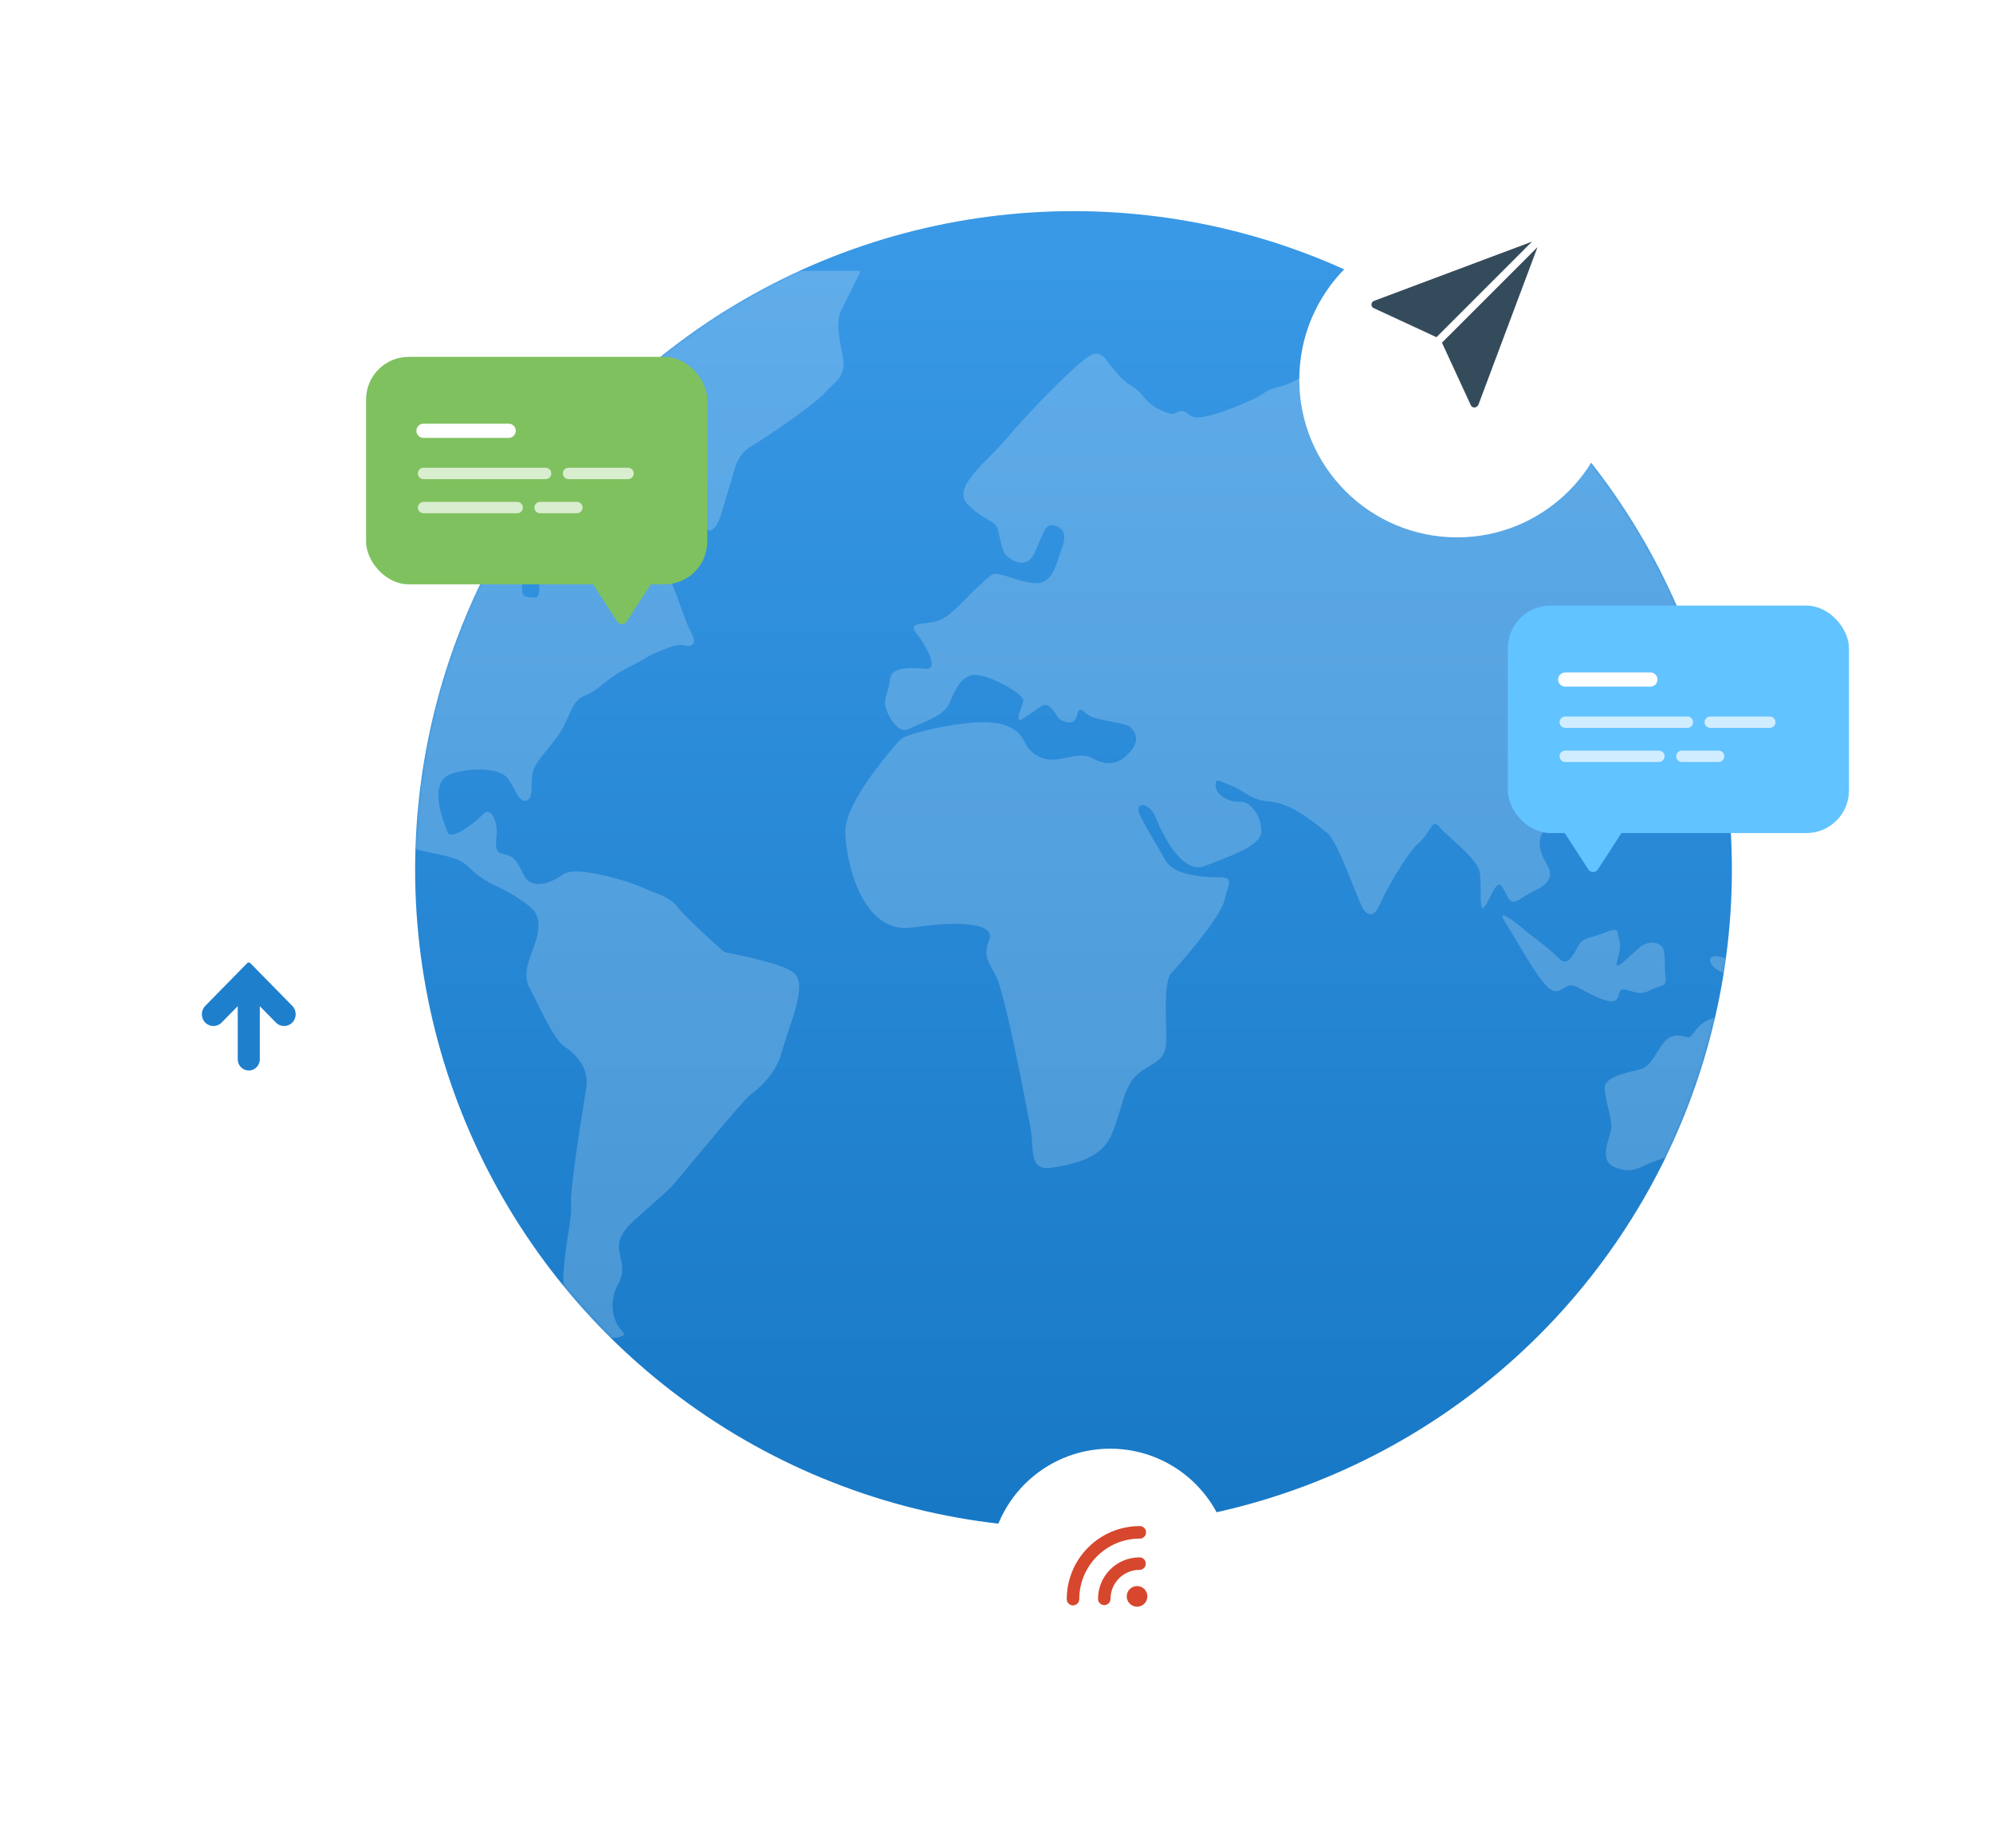 <svg width="701" height="650" viewBox="0 0 701 650" fill="none" xmlns="http://www.w3.org/2000/svg">
<circle cx="377.587" cy="305.832" r="231.573" fill="url(#paint0_linear)"/>
<mask id="mask0" mask-type="alpha" maskUnits="userSpaceOnUse" x="146" y="74" width="464" height="464">
<circle cx="377.587" cy="305.832" r="231.573" fill="url(#paint1_linear)"/>
</mask>
<g mask="url(#mask0)">
<g opacity="0.2">
<path d="M254.628 334.711C253.88 334.206 241.396 322.974 238.297 318.996C235.264 314.974 229.417 313.919 226.362 312.314C223.285 310.732 202.976 304.028 198.097 307.501C193.283 310.974 186.645 313.084 184.074 307.501C181.546 301.874 180.271 301.083 176.711 300.292C173.15 299.5 174.93 295.258 174.689 291.522C174.403 287.763 172.381 283.763 169.831 286.445C167.281 289.126 158.622 296.072 157.369 292.555C156.094 289.104 149.962 274.708 159.149 272.004C168.293 269.367 175.941 270.927 178.249 273.345C180.535 275.719 182.293 282.422 185.129 281.609C187.942 280.796 186.404 275.697 187.415 271.477C188.426 267.235 195.085 261.608 198.097 255.761C201.152 249.849 201.657 246.398 205.46 244.794C209.328 243.211 211.35 241.079 214.911 238.398C218.494 235.716 224.054 233.342 226.142 231.98C228.186 230.617 237.33 226.089 240.363 226.902C243.418 227.716 245.44 226.639 242.913 222.111C240.363 217.583 237.066 203.956 232.231 197.846C227.395 191.735 226.868 190.087 224.582 184.262C222.296 178.35 219.724 173.295 217.944 177.295C216.164 181.295 212.361 186.636 210.317 181.559C208.295 176.482 208.537 176.723 205.987 174.35C203.46 171.954 201.394 171.404 197.855 170.327C194.294 169.25 190.734 170.613 190.975 174.064C191.217 177.537 187.634 183.713 189.964 188.263C192.25 192.812 194.294 197.604 191.217 199.208C188.184 200.791 191.217 210.418 188.184 210.132C185.129 209.89 183.612 210.418 183.612 206.923C183.612 203.494 185.129 198.153 179.502 198.153C173.919 198.153 170.6 195.23 166.534 192.263C162.446 189.339 159.149 190.922 160.16 184.284C161.171 177.58 159.677 175.207 164.226 171.47C168.82 167.756 169.853 165.58 173.15 167.206C176.469 168.811 178.733 168.811 180.821 166.942C182.843 165.074 186.645 165.843 186.645 163.47C186.645 161.074 182.315 161.074 182.843 157.096C183.326 153.029 185.393 155.205 186.14 148.524C186.887 141.842 181.304 131.709 175.7 133.05C170.073 134.369 161.457 142.128 159.677 138.633C157.874 135.182 154.314 136.765 147.434 139.182C140.554 141.6 112.047 136.809 110.025 134.369C110.025 134.369 105.168 130.918 102.618 132.786C100.09 134.655 89.892 133.841 86.837 133.336C83.76 132.786 80.968 136.787 77.188 135.468C73.319 134.127 59.846 131.446 56.813 129.314C53.714 127.16 49.12 127.16 47.142 126.105C45.098 125.028 37.691 124.5 36.196 126.632C34.658 128.764 29.053 132.479 26.239 135.16C23.448 137.842 20.173 137.314 22.942 142.919C25.734 148.524 15.821 151.996 18.349 158.107C20.877 164.217 17.843 180.768 28.02 183.977C38.218 187.186 46.614 189.054 52.461 184.284C58.351 179.449 67.253 179.449 70.044 184.79C72.836 190.131 74.374 198.131 83.518 202.659C92.661 207.209 100.574 220.287 100.068 226.111C99.585 232.002 100.354 251.453 109.717 262.663C119.169 273.872 128.839 294.181 129.565 289.346C130.334 284.532 130.334 279.719 132.4 283.214C134.4 286.686 139.763 297.368 148.423 299.237C157.105 301.105 161.435 301.632 164.71 304.863C168.007 308.072 170.842 309.919 174.381 311.545C177.942 313.128 186.601 317.963 188.382 321.15C190.184 324.359 189.415 328.623 187.612 333.437C185.854 338.25 183.81 343.042 186.338 347.591C188.909 352.119 194.25 365.197 198.602 368.12C202.932 371.087 207.218 375.879 206.207 382.539C205.196 389.198 200.361 417.75 200.866 424.168C201.394 430.542 195.042 451.62 200.119 460.17C205.196 468.698 213.9 471.38 217.702 470.281C221.505 469.248 218.472 468.94 216.669 464.962C214.889 460.939 215.131 455.862 217.175 452.148C219.241 448.411 219.241 446.279 218.208 442.015C217.175 437.751 217.702 435.333 220.23 432.146C222.802 428.937 233.484 420.409 236.802 416.673C240.077 412.936 261.002 387.308 263.793 385.176C266.585 383.044 272.937 377.967 275.003 369.988C277.047 362.01 284.41 346.251 279.333 342.228C274.233 338.206 255.397 335.239 254.628 334.711Z" fill="white"/>
<path d="M295.902 109.07C297.352 106.234 300.869 99.135 302.759 95.245H222.095C223.062 99.531 226.556 115.444 225.897 121.884C225.128 129.357 227.436 126.697 229.458 129.642C231.502 132.588 230.996 137.137 229.722 140.566C228.425 144.039 227.677 151.798 231.788 160.875C235.832 169.931 240.667 181.404 244.733 181.954C248.844 182.459 247.811 188.35 250.624 186.196C253.415 184.042 253.899 179.294 256.229 172.327C258.515 165.425 258.515 160.326 264.383 156.853C270.252 153.38 286.516 142.193 290.077 138.17C293.66 134.148 297.726 132.566 296.451 125.642C295.132 118.697 293.879 113.092 295.902 109.07Z" fill="white"/>
<path d="M689.501 141.053C686.445 138.921 668.137 124.26 660.224 126.129C652.377 127.997 638.354 121.843 636.047 120.524C633.761 119.183 614.946 113.403 605.012 113.051C600.066 112.875 579.296 108.237 570.636 104.523C561.954 100.764 554.613 82.368 538.062 85.313C535.93 85.709 515.929 88.522 510.83 93.072C505.774 97.621 503.445 102.918 500.653 103.995C497.862 105.072 489.707 104.523 489.707 108.545C489.707 112.545 492.521 124.832 489.224 122.414C485.905 120.018 482.586 114.414 481.092 118.7C479.575 122.986 476.959 125.359 475.465 123.755C473.97 122.15 466.277 123.755 465.288 126.414C464.255 129.096 454.343 135.206 450.035 136.041C445.705 136.833 443.902 138.965 441.616 140.042C439.331 141.097 421.989 149.119 418.714 146.174C415.395 143.251 414.384 145.119 412.34 145.646C412.34 145.646 406.23 144.569 402.427 139.778C398.581 134.986 397.833 136.569 393.503 132.041C389.196 127.513 388.162 122.986 383.854 124.854C379.547 126.7 361.216 145.625 354.072 154.174C346.973 162.725 334.225 171.516 340.577 177.627C346.973 183.759 350.248 182.968 351.039 186.418C351.83 189.869 352.578 193.628 353.589 194.968C354.6 196.331 360.688 201.101 363.765 194.705C366.864 188.287 367.326 183.759 370.887 184.836C374.447 185.891 375.195 188.309 373.392 193.1C371.612 197.936 370.359 205.387 364.249 205.101C358.161 204.837 351.545 201.101 349.479 201.914C347.457 202.705 346.226 204.573 343.896 206.442C341.61 208.31 334.467 217.08 329.631 218.442C324.818 219.783 318.971 218.684 322.268 222.684C325.565 226.685 330.401 235.498 325.829 235.213C321.257 234.949 313.608 234.158 313.103 238.685C312.597 243.213 310.575 245.895 311.586 249.082C312.597 252.291 315.916 258.445 319.96 256.291C324.092 254.137 331.961 252.049 333.983 247.213C336.027 242.4 338.335 237.103 343.412 237.367C348.49 237.63 360.732 244.29 359.941 246.708C359.194 249.082 356.666 254.708 359.699 252.84C362.754 250.95 365.282 248.818 367.062 248.027C368.843 247.213 371.194 250.708 371.92 252.049C372.667 253.412 377.788 256.049 378.777 251.741C379.81 247.499 380.821 250.708 383.854 252.049C386.932 253.412 396.075 254.423 397.306 255.5C398.625 256.577 401.416 259.764 397.833 264.05C394.273 268.292 390.185 269.94 384.338 266.731C378.47 263.522 372.096 269.413 365.546 266.182C358.886 262.995 361.963 258.467 354.072 255.258C346.226 252.049 328.378 256.049 322.752 257.654C317.147 259.236 316.905 259.786 314.619 262.445C312.333 265.127 297.321 282.446 297.321 292.315C297.321 302.162 302.904 328.889 320.971 326.208C339.06 323.526 350.006 325.109 347.984 330.428C345.918 335.791 346.973 337.131 350.27 343.242C353.567 349.374 361.238 390.212 362.49 396.849C363.809 403.531 361.501 412.037 369.898 410.718C378.338 409.378 387.217 407.268 390.756 399.531C394.339 391.772 394.888 383.002 399.46 378.475C404.054 373.925 409.636 373.925 410.12 367.529C410.604 361.111 408.845 345.923 411.9 342.406C414.977 338.978 429.198 322.933 430.715 316.537C432.253 310.141 434.275 308.536 428.429 308.536C422.582 308.536 412.648 307.767 409.812 302.426C407.021 297.151 400.383 287.018 400.383 284.622C400.383 282.249 404.471 282.49 406.471 287.546C408.537 292.601 415.615 307.855 423.769 304.602C431.924 301.393 443.397 297.678 443.639 292.601C443.88 287.546 440.078 281.677 435.99 281.963C431.88 282.249 427.572 279.281 427.572 276.358C427.572 273.435 428.319 274.512 433.176 276.358C438.034 278.226 439.528 281.413 446.936 281.963C454.321 282.49 462.717 289.7 466.761 292.909C470.849 296.118 477.948 318.009 479.751 320.119C481.509 322.273 483.619 322.273 485.378 317.987C487.158 313.701 494.785 300.118 499.137 296.359C503.445 292.623 503.708 287.568 506.214 290.777C508.764 293.986 519.709 301.964 520.479 306.778C521.248 311.591 519.973 321.987 522.259 318.778C524.545 315.569 526.347 308.932 528.325 311.877C530.391 314.822 530.391 319.35 535.205 315.877C540.062 312.448 548.459 311.086 543.887 303.613C539.315 296.14 542.37 291.612 545.206 291.326C547.997 291.04 567.097 287.59 567.603 277.171C568.108 266.775 560.965 261.17 564.35 255.829C567.603 250.488 572.46 245.697 573.493 248.884C574.504 252.093 570.943 262.489 575.515 260.885C580.109 259.302 585.45 259.302 585.45 256.071C585.45 252.84 584.417 244.84 586.483 242.73C588.527 240.598 603.517 226.487 605.297 220.882C607.078 215.255 610.397 210.464 607.583 206.222C604.77 201.958 599.956 203.255 603.759 197.958C607.583 192.617 613.957 187.671 618.793 187.276C634.244 185.913 629.892 205.035 630.156 209.299C630.442 213.563 630.442 224.245 632.706 218.904C634.992 213.585 637.651 207.013 642.245 202.485C646.838 197.979 649.366 195.012 649.652 191.034C649.916 187.034 650.113 185.693 654.487 183.561C658.817 181.407 677.895 173.934 679.676 168.901C681.456 163.845 677.39 159.274 681.962 159.581C686.533 159.823 690.863 164.878 693.171 162.219C695.457 159.581 700.556 154.768 700.292 152.086C699.985 149.317 692.6 143.185 689.501 141.053Z" fill="white"/>
<path d="M620.498 230.654C618.959 234.149 618.212 234.699 615.926 241.908C613.597 249.073 614.366 247.205 612.058 251.733C609.772 256.282 605.992 256.788 602.167 259.755C598.299 262.7 597.288 268.547 597.288 268.547C593.991 273.075 610.783 262.129 616.63 258.678C622.498 255.205 620.982 251.205 621.487 245.6C621.993 239.974 623.575 239.182 626.059 236.787C628.586 234.391 626.564 229.577 625.355 226.127C624.037 222.676 621.993 227.226 620.498 230.654Z" fill="white"/>
<path d="M568.296 351.807C570.076 350.444 568.779 347.543 571.571 348.049C574.384 348.576 576.912 350.225 580.275 348.356C583.55 346.466 586.363 347.257 585.857 344.07C585.374 340.883 585.857 336.619 585.11 333.96C584.341 331.278 579.769 330.465 576.45 333.432C573.131 336.4 568.582 340.927 568.582 339.301C568.582 337.718 570.582 333.432 569.571 330.773C568.582 328.113 570.076 325.718 564.999 327.828C559.9 329.982 557.108 329.432 555.328 332.377C553.57 335.345 551.504 340.378 548.47 337.191C545.437 334.004 536.492 327.344 536.492 327.344C535.766 326.531 525.59 318.245 529.151 323.871C532.689 329.476 538.052 339.081 540.602 342.532C543.107 346.005 545.921 350.027 548.998 348.159C552.053 346.268 552.559 345.763 556.647 348.159C560.625 350.466 566.516 353.148 568.296 351.807Z" fill="white"/>
<path d="M630.673 344.313C625.794 342.181 627.838 340.313 621.969 339.28C616.101 338.247 611.309 339.28 609.727 338.225C608.188 337.148 600.583 334.488 601.594 338.225C602.627 341.983 609.485 343.016 611.265 344.071C613.046 345.148 608.716 347.566 611.991 349.412C615.288 351.259 617.617 354.753 621.925 353.676C626.255 352.577 627.794 355.017 631.311 355.544C634.893 356.05 638.454 355.017 636.981 353.369C635.443 351.808 634.454 349.632 634.695 347.786C634.959 345.918 635.487 346.467 630.673 344.313Z" fill="white"/>
<path d="M628.125 368.077C626.344 362.736 622.014 352.911 621.025 357.681C619.992 362.472 613.135 365.923 610.541 365.659C608.211 365.395 609.53 363 609.53 360.824C609.53 358.692 608.189 356.582 602.387 358.186C596.496 359.769 595.287 365.373 593.705 364.868C592.21 364.34 588.1 363.263 585.594 366.209C583.045 369.154 580.715 374.759 577.704 375.836C574.627 376.913 564.428 378.209 564.428 382.517C564.428 386.781 567 393.177 566.736 396.65C566.472 400.123 561.835 408.101 568.011 410.541C571.572 411.926 574.099 412.124 578.231 410.014C582.298 407.882 599.837 402.277 602.167 404.123C604.453 405.991 608.145 410.365 609.794 411.31C613.025 413.245 613.904 417.706 618.234 418.783C622.498 419.86 625.861 420.366 627.619 420.366C629.421 420.366 635.752 418.234 637.29 414.497C638.829 410.739 641.62 401.947 642.895 397.683C644.236 393.419 645.422 388.628 641.62 384.869C637.818 381.155 629.905 373.418 628.125 368.077Z" fill="white"/>
</g>
</g>
<g filter="url(#filter0_d)">
<path d="M220.44 191.057C219.651 192.273 217.872 192.273 217.083 191.057L208.225 177.396H229.298L220.44 191.057Z" fill="#7FC15E"/>
<rect x="128.762" y="98" width="120" height="80" rx="15" fill="#7FC15E"/>
<path d="M148.963 124H178.913" stroke="white" stroke-width="5" stroke-linecap="round" stroke-linejoin="round"/>
<path opacity="0.7" d="M148.963 139H191.913" stroke="white" stroke-width="4" stroke-linecap="round" stroke-linejoin="round"/>
<path opacity="0.7" d="M199.963 139H220.913" stroke="white" stroke-width="4" stroke-linecap="round" stroke-linejoin="round"/>
<path opacity="0.7" d="M148.963 151H181.913" stroke="white" stroke-width="4" stroke-linecap="round" stroke-linejoin="round"/>
<path opacity="0.7" d="M189.963 151H202.913" stroke="white" stroke-width="4" stroke-linecap="round" stroke-linejoin="round"/>
</g>
<path d="M562.022 305.798C561.234 307.014 559.454 307.014 558.666 305.798L549.808 292.136H570.88L562.022 305.798Z" fill="#61C3FF"/>
<rect x="530.344" y="213" width="120" height="80" rx="15" fill="#61C3FF"/>
<path d="M550.545 239H580.495" stroke="white" stroke-width="5" stroke-linecap="round" stroke-linejoin="round"/>
<path opacity="0.7" d="M550.545 254H593.495" stroke="white" stroke-width="4" stroke-linecap="round" stroke-linejoin="round"/>
<path opacity="0.7" d="M601.545 254H622.495" stroke="white" stroke-width="4" stroke-linecap="round" stroke-linejoin="round"/>
<path opacity="0.7" d="M550.545 266H583.495" stroke="white" stroke-width="4" stroke-linecap="round" stroke-linejoin="round"/>
<path opacity="0.7" d="M591.545 266H604.495" stroke="white" stroke-width="4" stroke-linecap="round" stroke-linejoin="round"/>
<g filter="url(#filter1_d)">
<path d="M390.488 567.009C413.96 567.009 432.988 547.981 432.988 524.509C432.988 501.037 413.96 482.009 390.488 482.009C367.016 482.009 347.988 501.037 347.988 524.509C347.988 547.981 367.016 567.009 390.488 567.009Z" fill="white"/>
<path d="M377.411 534.925C377.411 521.951 387.93 511.432 400.904 511.432" stroke="#D7472D" stroke-width="4.402" stroke-miterlimit="10" stroke-linecap="round" stroke-linejoin="round"/>
<path d="M388.409 534.821C388.409 527.983 393.956 522.435 400.795 522.435" stroke="#D7472D" stroke-width="4.402" stroke-miterlimit="10" stroke-linecap="round" stroke-linejoin="round"/>
<path d="M399.934 537.586C401.94 537.586 403.565 535.96 403.565 533.955C403.565 531.949 401.94 530.323 399.934 530.323C397.928 530.323 396.302 531.949 396.302 533.955C396.302 535.96 397.928 537.586 399.934 537.586Z" fill="#D7472D"/>
</g>
<g filter="url(#filter2_d)">
<circle cx="512.5" cy="113.5" r="55.5" fill="white"/>
</g>
<path d="M505.251 118.594L538.862 84.983L483.261 105.833C483.013 105.936 482.798 106.107 482.642 106.325C482.485 106.543 482.392 106.801 482.373 107.069C482.362 107.338 482.432 107.605 482.573 107.835C482.714 108.066 482.92 108.249 483.165 108.362L505.251 118.594Z" fill="#344B5C"/>
<path d="M507.181 120.525L517.336 142.534C517.449 142.779 517.633 142.985 517.863 143.126C518.093 143.266 518.36 143.336 518.63 143.325C518.969 143.297 519.289 143.154 519.537 142.92C519.698 142.814 519.836 142.676 519.942 142.514L540.793 86.913L507.181 120.525Z" fill="#344B5C"/>
<g filter="url(#filter3_d)">
<path d="M88.162 361.795C70.399 361.795 56 347.395 56 329.633C56 311.87 70.399 297.471 88.162 297.471C105.925 297.471 120.324 311.87 120.324 329.633C120.324 347.395 105.925 361.795 88.162 361.795Z" fill="white"/>
<path d="M102.81 326.273L88.05 311.232C87.747 310.923 87.254 310.923 86.951 311.232L72.191 326.273C70.603 327.891 70.603 330.524 72.191 332.142C73.779 333.761 76.363 333.761 77.951 332.142L83.616 326.37V345.042C83.616 347.224 85.359 349 87.5 349C89.641 349 91.384 347.224 91.384 345.042V326.37L97.049 332.142C98.637 333.761 101.221 333.761 102.809 332.142C104.397 330.526 104.397 327.891 102.81 326.273Z" fill="#1E7FCD"/>
</g>
<circle opacity="0.5" cx="239.433" cy="551.886" r="7.5" stroke="white" stroke-width="2" stroke-linecap="round" stroke-linejoin="round"/>
<g opacity="0.5">
<path d="M316.424 574.286H339.814C343.011 574.286 345.602 576.85 345.602 580.014V600.324V606.342L337.256 600.324H316.424C313.227 600.324 310.637 597.76 310.637 594.596V580.014C310.637 576.85 313.227 574.286 316.424 574.286Z" stroke="white" stroke-width="2" stroke-linecap="round" stroke-linejoin="round"/>
<path d="M322.159 582.126H335.271" stroke="white" stroke-width="2" stroke-linecap="round" stroke-linejoin="round"/>
<path d="M322.159 587.371H335.271" stroke="white" stroke-width="2" stroke-linecap="round" stroke-linejoin="round"/>
<path d="M322.159 592.616H335.271" stroke="white" stroke-width="2" stroke-linecap="round" stroke-linejoin="round"/>
</g>
<g opacity="0.5">
<path d="M445.387 13.937L465.853 13.937C468.65 13.937 470.917 16.18 470.917 18.949L470.917 36.72L470.917 41.986L463.614 36.72L445.387 36.72C442.589 36.72 440.323 34.476 440.323 31.707L440.323 18.949C440.323 16.18 442.589 13.937 445.387 13.937Z" stroke="white" stroke-width="2" stroke-linecap="round" stroke-linejoin="round"/>
<path d="M449.048 20.882L460.52 20.882" stroke="white" stroke-width="2" stroke-linecap="round" stroke-linejoin="round"/>
<path d="M449.047 25.472L460.52 25.472" stroke="white" stroke-width="2" stroke-linecap="round" stroke-linejoin="round"/>
<path d="M449.046 30.061L460.519 30.061" stroke="white" stroke-width="2" stroke-linecap="round" stroke-linejoin="round"/>
</g>
<g opacity="0.5">
<path d="M638.269 127.979H661.659C664.856 127.979 667.447 130.544 667.447 133.708V154.018V160.035L659.101 154.018H638.269C635.072 154.018 632.482 151.453 632.482 148.289V133.708C632.482 130.544 635.072 127.979 638.269 127.979Z" stroke="white" stroke-width="2" stroke-linecap="round" stroke-linejoin="round"/>
<path d="M644.004 135.82H657.116" stroke="white" stroke-width="2" stroke-linecap="round" stroke-linejoin="round"/>
<path d="M644.003 141.065H657.115" stroke="white" stroke-width="2" stroke-linecap="round" stroke-linejoin="round"/>
<path d="M644.002 146.309H657.114" stroke="white" stroke-width="2" stroke-linecap="round" stroke-linejoin="round"/>
</g>
<circle opacity="0.5" cx="329.433" cy="41.886" r="7.5" stroke="white" stroke-width="2" stroke-linecap="round" stroke-linejoin="round"/>
<circle opacity="0.5" cx="690.933" cy="313.386" r="9" stroke="white" stroke-width="2" stroke-linecap="round" stroke-linejoin="round"/>
<circle opacity="0.5" cx="547.933" cy="540.386" r="6" stroke="white" stroke-width="2" stroke-linecap="round" stroke-linejoin="round"/>
<circle opacity="0.5" cx="111.433" cy="242.886" r="7.5" stroke="white" stroke-width="2" stroke-linecap="round" stroke-linejoin="round"/>
<circle opacity="0.2" cx="38.933" cy="260.386" r="5" stroke="white" stroke-width="2" stroke-linecap="round" stroke-linejoin="round"/>
<circle opacity="0.2" cx="188.933" cy="20.386" r="5" stroke="white" stroke-width="2" stroke-linecap="round" stroke-linejoin="round"/>
<circle opacity="0.2" cx="648.933" cy="70.386" r="5" stroke="white" stroke-width="2" stroke-linecap="round" stroke-linejoin="round"/>
<circle opacity="0.2" cx="688.933" cy="480.386" r="5" stroke="white" stroke-width="2" stroke-linecap="round" stroke-linejoin="round"/>
<circle opacity="0.2" cx="528.933" cy="590.386" r="5" stroke="white" stroke-width="2" stroke-linecap="round" stroke-linejoin="round"/>
<circle opacity="0.2" cx="178.933" cy="580.386" r="5" stroke="white" stroke-width="2" stroke-linecap="round" stroke-linejoin="round"/>
<circle opacity="0.2" cx="48.933" cy="430.386" r="5" stroke="white" stroke-width="2" stroke-linecap="round" stroke-linejoin="round"/>
<defs>
<filter id="filter0_d" x="73.734" y="70.486" width="230.055" height="204.024" filterUnits="userSpaceOnUse" color-interpolation-filters="sRGB">
<feFlood flood-opacity="0" result="BackgroundImageFix"/>
<feColorMatrix in="SourceAlpha" type="matrix" values="0 0 0 0 0 0 0 0 0 0 0 0 0 0 0 0 0 0 127 0"/>
<feOffset dy="27.514"/>
<feGaussianBlur stdDeviation="27.514"/>
<feColorMatrix type="matrix" values="0 0 0 0 0.546 0 0 0 0 0.248 0 0 0 0 0.248 0 0 0 0.2 0"/>
<feBlend mode="normal" in2="BackgroundImageFix" result="effect1_dropShadow"/>
<feBlend mode="normal" in="SourceGraphic" in2="effect1_dropShadow" result="shape"/>
</filter>
<filter id="filter1_d" x="292.961" y="454.496" width="195.055" height="195.055" filterUnits="userSpaceOnUse" color-interpolation-filters="sRGB">
<feFlood flood-opacity="0" result="BackgroundImageFix"/>
<feColorMatrix in="SourceAlpha" type="matrix" values="0 0 0 0 0 0 0 0 0 0 0 0 0 0 0 0 0 0 127 0"/>
<feOffset dy="27.514"/>
<feGaussianBlur stdDeviation="27.514"/>
<feColorMatrix type="matrix" values="0 0 0 0 0.087 0 0 0 0 0.344 0 0 0 0 0.55 0 0 0 0.3 0"/>
<feBlend mode="normal" in2="BackgroundImageFix" result="effect1_dropShadow"/>
<feBlend mode="normal" in="SourceGraphic" in2="effect1_dropShadow" result="shape"/>
</filter>
<filter id="filter2_d" x="432" y="53" width="161" height="161" filterUnits="userSpaceOnUse" color-interpolation-filters="sRGB">
<feFlood flood-opacity="0" result="BackgroundImageFix"/>
<feColorMatrix in="SourceAlpha" type="matrix" values="0 0 0 0 0 0 0 0 0 0 0 0 0 0 0 0 0 0 127 0"/>
<feOffset dy="20"/>
<feGaussianBlur stdDeviation="12.5"/>
<feColorMatrix type="matrix" values="0 0 0 0 0.533 0 0 0 0 0.313 0 0 0 0 0.24 0 0 0 0.15 0"/>
<feBlend mode="normal" in2="BackgroundImageFix" result="effect1_dropShadow"/>
<feBlend mode="normal" in="SourceGraphic" in2="effect1_dropShadow" result="shape"/>
</filter>
<filter id="filter3_d" x="0.973" y="269.957" width="174.379" height="174.379" filterUnits="userSpaceOnUse" color-interpolation-filters="sRGB">
<feFlood flood-opacity="0" result="BackgroundImageFix"/>
<feColorMatrix in="SourceAlpha" type="matrix" values="0 0 0 0 0 0 0 0 0 0 0 0 0 0 0 0 0 0 127 0"/>
<feOffset dy="27.514"/>
<feGaussianBlur stdDeviation="27.514"/>
<feColorMatrix type="matrix" values="0 0 0 0 0.087 0 0 0 0 0.344 0 0 0 0 0.55 0 0 0 0.3 0"/>
<feBlend mode="normal" in2="BackgroundImageFix" result="effect1_dropShadow"/>
<feBlend mode="normal" in="SourceGraphic" in2="effect1_dropShadow" result="shape"/>
</filter>
<linearGradient id="paint0_linear" x1="377.587" y1="52.76" x2="377.587" y2="588.132" gradientUnits="userSpaceOnUse">
<stop stop-color="#3B9BE8"/>
<stop offset="1" stop-color="#1374C2"/>
</linearGradient>
<linearGradient id="paint1_linear" x1="377.587" y1="39.269" x2="377.587" y2="569.159" gradientUnits="userSpaceOnUse">
<stop stop-color="#2B8DD3"/>
<stop offset="1" stop-color="#FFF0EB"/>
</linearGradient>
</defs>
</svg>
